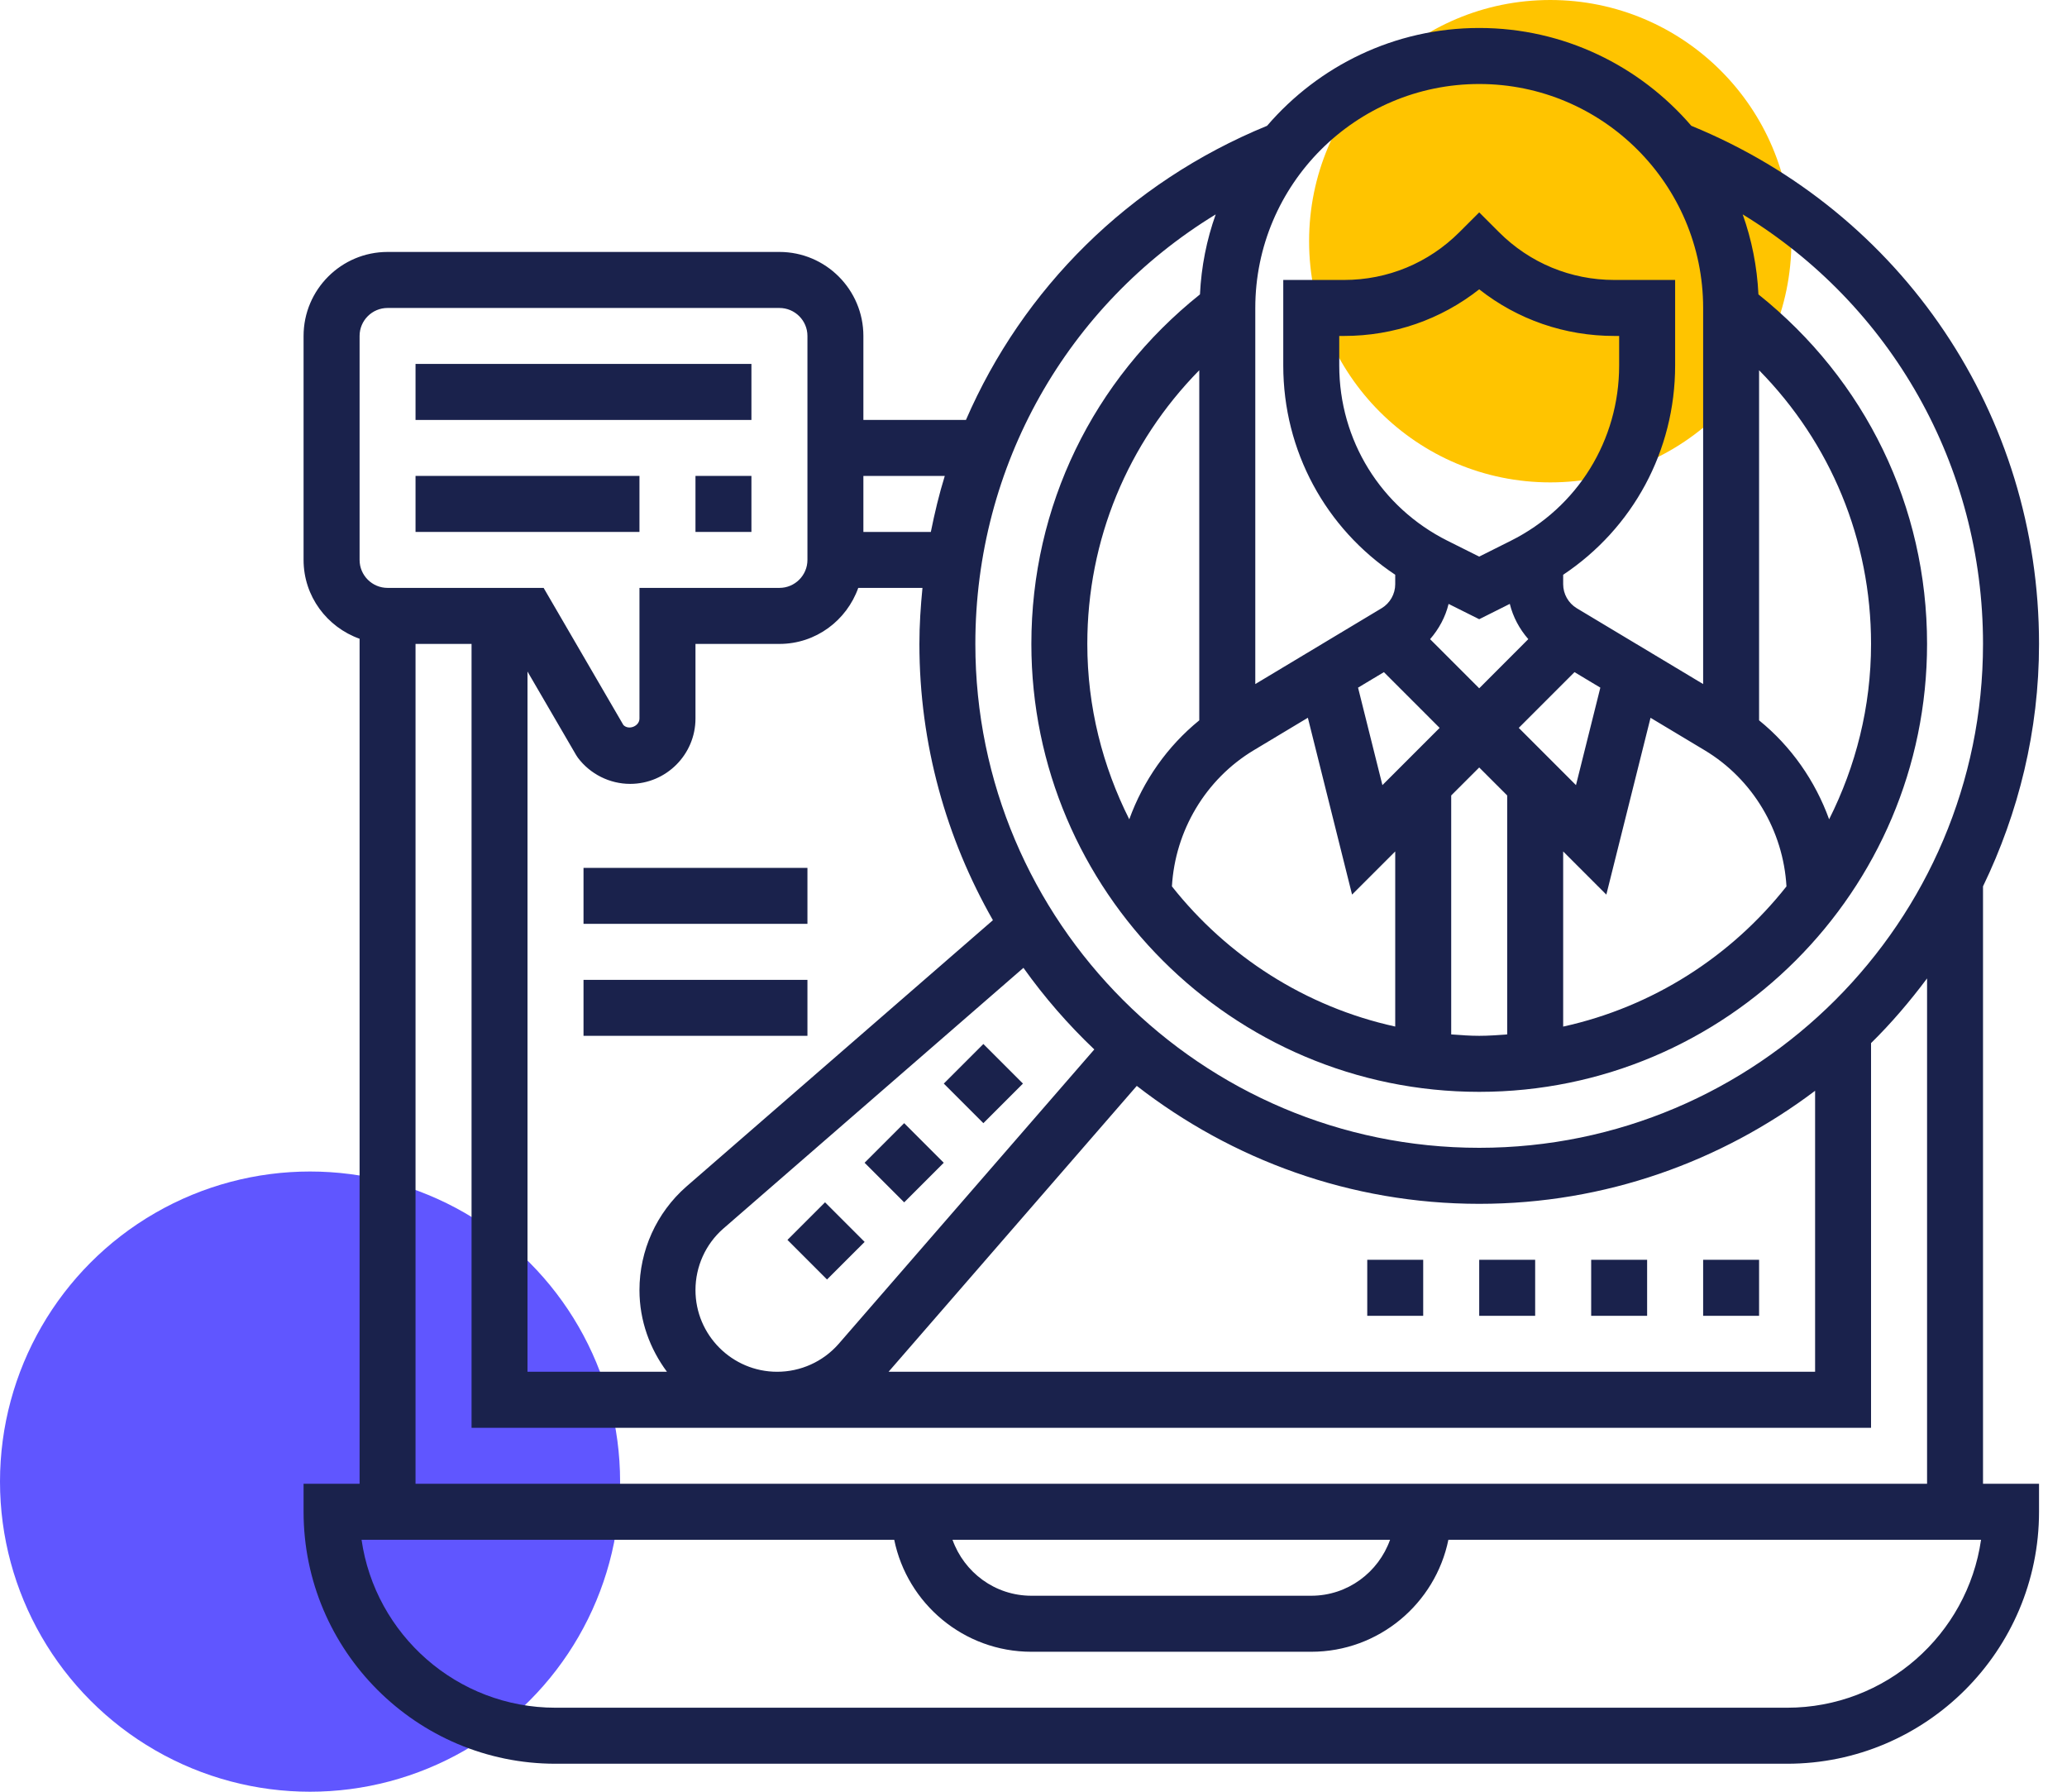 <svg width="60" height="52" viewBox="0 0 60 52" fill="none" xmlns="http://www.w3.org/2000/svg">
<circle cx="45" cy="7" r="7" fill="#FFC400"/>
<circle cx="9" cy="43" r="9" fill="#6056FF"/>
<path d="M12.062 10.562H21.812V12.188H12.062V10.562Z" fill="#1A224C"/>
<path d="M12.062 13.812H18.562V15.438H12.062V13.812Z" fill="#1A224C"/>
<path d="M20.188 13.812H21.812V15.438H20.188V13.812Z" fill="#1A224C"/>
<path d="M57.562 25.724C58.593 23.591 59.188 21.21 59.188 18.688C59.188 12.043 55.23 6.164 49.095 3.651C47.603 1.917 45.399 0.812 42.938 0.812C40.476 0.812 38.271 1.917 36.78 3.651C32.763 5.297 29.688 8.385 28.039 12.188H25.062V9.75C25.062 8.406 23.969 7.312 22.625 7.312H11.25C9.906 7.312 8.812 8.406 8.812 9.75V16.25C8.812 17.308 9.494 18.202 10.438 18.538V43.062H8.812V43.875C8.812 47.907 12.093 51.188 16.125 51.188H51.875C55.907 51.188 59.188 47.907 59.188 43.875V43.062H57.562V25.724ZM54.312 18.688C54.312 20.519 53.867 22.244 53.095 23.778C52.69 22.661 51.994 21.661 51.062 20.906V10.745C53.138 12.857 54.312 15.664 54.312 18.688ZM34.812 20.906C33.881 21.662 33.185 22.661 32.78 23.778C32.008 22.244 31.562 20.519 31.562 18.688C31.562 15.664 32.737 12.857 34.812 10.745V20.906ZM36.393 21.774L37.964 20.831L39.247 25.963L40.5 24.711V29.793C37.892 29.221 35.62 27.751 34.018 25.725C34.111 24.108 34.996 22.613 36.393 21.774ZM44.086 21.125L45.704 19.507L46.454 19.957L45.747 22.786L44.086 21.125ZM42.938 17.971L43.826 17.526C43.919 17.907 44.107 18.255 44.363 18.549L42.938 19.976L41.512 18.55C41.768 18.255 41.957 17.907 42.049 17.527L42.938 17.971ZM43.856 15.694L42.938 16.154L42.019 15.695C40.08 14.725 38.875 12.776 38.875 10.608V9.75H39.014C40.455 9.75 41.823 9.275 42.938 8.397C44.052 9.275 45.42 9.75 46.861 9.75H47V10.608C47 12.776 45.795 14.725 43.856 15.694ZM40.171 19.507L41.789 21.125L40.128 22.786L39.421 19.957L40.171 19.507ZM42.125 23.086L42.938 22.274L43.75 23.086V30.021C43.48 30.041 43.212 30.062 42.938 30.062C42.663 30.062 42.395 30.041 42.125 30.021V23.086ZM45.375 24.711L46.628 25.964L47.911 20.832L49.483 21.775C50.88 22.613 51.764 24.109 51.857 25.725C50.255 27.752 47.984 29.221 45.375 29.794V24.711ZM42.938 2.438C46.521 2.438 49.438 5.354 49.438 8.938V19.853L45.769 17.652C45.526 17.505 45.375 17.239 45.375 16.955V16.681C47.397 15.334 48.625 13.085 48.625 10.607V8.125H46.861C45.596 8.125 44.407 7.633 43.512 6.738L42.938 6.164L42.363 6.738C41.468 7.633 40.28 8.125 39.014 8.125H37.25V10.608C37.25 13.085 38.478 15.335 40.5 16.681V16.955C40.5 17.239 40.349 17.506 40.105 17.652L36.438 19.853V8.938C36.438 5.354 39.354 2.438 42.938 2.438ZM35.289 6.222C35.028 6.954 34.871 7.733 34.832 8.544C31.725 11.026 29.938 14.694 29.938 18.688C29.938 25.855 35.77 31.688 42.938 31.688C50.105 31.688 55.938 25.855 55.938 18.688C55.938 14.694 54.15 11.026 51.043 8.544C51.004 7.733 50.847 6.954 50.586 6.222C54.888 8.848 57.562 13.508 57.562 18.688C57.562 26.752 51.002 33.312 42.938 33.312C34.873 33.312 28.312 26.752 28.312 18.688C28.312 13.506 30.986 8.848 35.289 6.222ZM15.312 19.49L16.723 21.913L16.775 21.992C17.131 22.466 17.698 22.75 18.292 22.75C19.337 22.75 20.188 21.899 20.188 20.854V18.688H22.625C23.683 18.688 24.577 18.006 24.913 17.062H26.777C26.724 17.599 26.688 18.139 26.688 18.688C26.688 21.604 27.471 24.338 28.822 26.706L19.921 34.439C19.057 35.197 18.562 36.292 18.562 37.441C18.562 38.332 18.866 39.147 19.36 39.812H15.312V19.49ZM20.188 37.441C20.188 36.759 20.481 36.11 20.989 35.663L29.708 28.089C30.317 28.944 31.006 29.736 31.765 30.457L24.34 39.007C23.89 39.519 23.241 39.812 22.559 39.812C21.252 39.812 20.188 38.748 20.188 37.441ZM32.998 31.515C35.749 33.651 39.193 34.938 42.938 34.938C46.598 34.938 49.968 33.707 52.688 31.657V39.812H25.793L32.998 31.515ZM27.425 13.812C27.26 14.343 27.131 14.887 27.02 15.438H25.062V13.812H27.425ZM10.438 9.75C10.438 9.302 10.802 8.938 11.25 8.938H22.625C23.073 8.938 23.438 9.302 23.438 9.75V16.25C23.438 16.698 23.073 17.062 22.625 17.062H18.562V20.854C18.562 21.078 18.247 21.201 18.095 21.041L15.78 17.062H11.25C10.802 17.062 10.438 16.698 10.438 16.25V9.75ZM12.062 18.688H13.688V41.438H54.312V30.273C54.903 29.693 55.44 29.061 55.938 28.396V43.062H12.062V18.688ZM40.35 44.688C40.014 45.631 39.12 46.312 38.062 46.312H29.938C28.88 46.312 27.986 45.631 27.649 44.688H40.35ZM51.875 49.562H16.125C13.264 49.562 10.891 47.44 10.495 44.688H25.957C26.335 46.539 27.975 47.938 29.938 47.938H38.062C40.024 47.938 41.665 46.539 42.043 44.688H57.505C57.109 47.44 54.736 49.562 51.875 49.562Z" fill="#1A224C"/>
<path d="M49.438 36.562H51.062V38.188H49.438V36.562Z" fill="#1A224C"/>
<path d="M46.188 36.562H47.812V38.188H46.188V36.562Z" fill="#1A224C"/>
<path d="M42.938 36.562H44.562V38.188H42.938V36.562Z" fill="#1A224C"/>
<path d="M39.688 36.562H41.312V38.188H39.688V36.562Z" fill="#1A224C"/>
<path d="M16.938 25.188H23.438V26.812H16.938V25.188Z" fill="#1A224C"/>
<path d="M16.938 28.438H23.438V30.062H16.938V28.438Z" fill="#1A224C"/>
<path d="M25.097 33.746L26.246 32.597L27.395 33.746L26.246 34.895L25.097 33.746Z" fill="#1A224C"/>
<path d="M27.396 31.448L28.545 30.299L29.694 31.448L28.545 32.597L27.396 31.448Z" fill="#1A224C"/>
<path d="M22.858 35.985L23.949 34.894L25.098 36.043L24.006 37.134L22.858 35.985Z" fill="#1A224C"/>
</svg>
